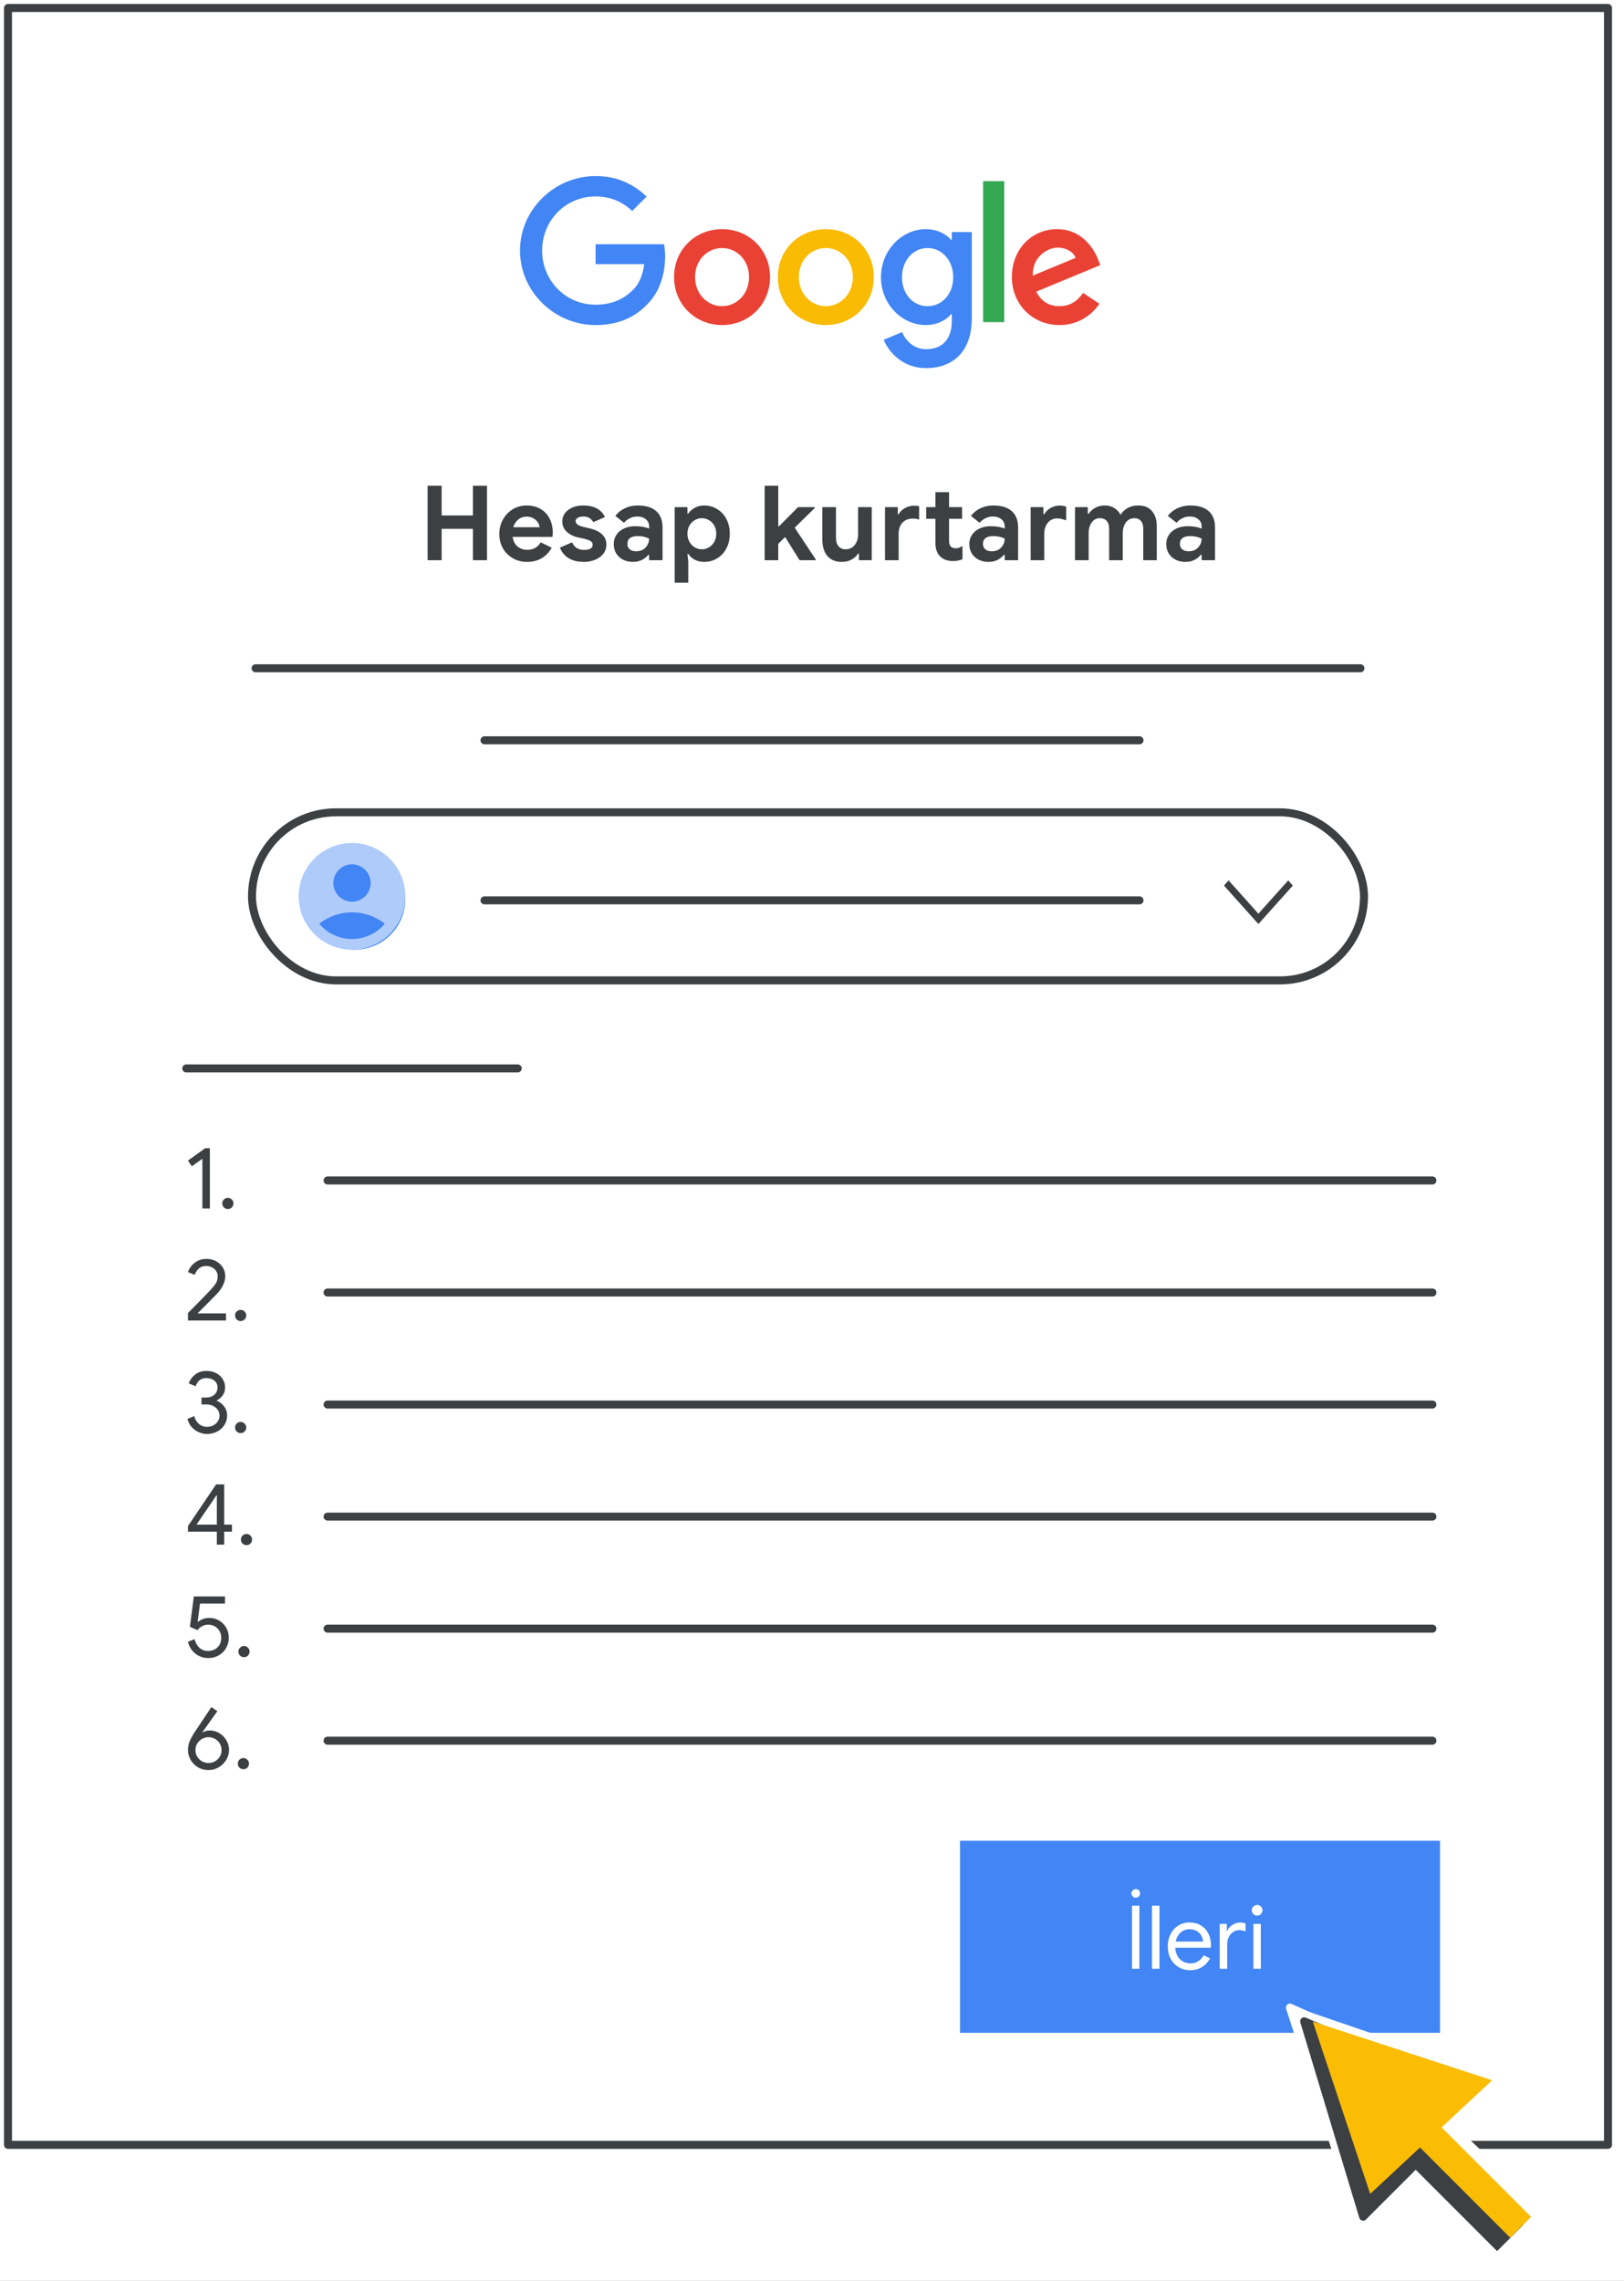 <svg width="203" height="285" viewBox="0 0 203 285" fill="none" xmlns="http://www.w3.org/2000/svg">
<rect x="0" y="0" width="203" height="285" fill="#333333" stroke="none"/>
<g id="admin-account-recovery-next" clip-path="url(#clip0_1_60)">
<rect width="203" height="285" fill="white"/>
<g id="Frames/desktop-dark-border">
<rect id="border copy" x="1" y="1" width="200" height="267" fill="white" stroke="#3C4043" stroke-linejoin="round"/>
</g>
<path id="Line 5" d="M40.946 147.5H179.054" stroke="#3C4043" stroke-linecap="round" stroke-linejoin="round"/>
<path id="Line 5_2" d="M40.946 161.5H179.054" stroke="#3C4043" stroke-linecap="round" stroke-linejoin="round"/>
<path id="Line 5_3" d="M40.946 175.5H179.054" stroke="#3C4043" stroke-linecap="round" stroke-linejoin="round"/>
<path id="Line 5_4" d="M40.946 189.5H179.054" stroke="#3C4043" stroke-linecap="round" stroke-linejoin="round"/>
<path id="Line 5_5" d="M40.946 203.5H179.054" stroke="#3C4043" stroke-linecap="round" stroke-linejoin="round"/>
<path id="Line 5_6" d="M40.946 217.5H179.054" stroke="#3C4043" stroke-linecap="round" stroke-linejoin="round"/>
<g id="Group 2">
<g id="UI/line-dark-grey">
<path id="Line 5_7" d="M60.561 112.5H142.439" stroke="#3C4043" stroke-linecap="round" stroke-linejoin="round"/>
</g>
<g id="expand_more_BASELINE_P900 (1)">
<path id="Path" d="M157.3 115.457L153 110.657L153.568 110L157.3 114.166L161.032 110L161.6 110.657L157.3 115.457Z" fill="#3C4043"/>
</g>
<g id="Group">
<circle id="Oval" cx="44.333" cy="112.333" r="6.333" fill="#4285F4"/>
<g id="account_paired_filled_gm_grey_24dp">
<path id="Shape" fill-rule="evenodd" clip-rule="evenodd" d="M44 105.333C40.32 105.333 37.333 108.32 37.333 112C37.333 115.68 40.32 118.667 44 118.667C47.68 118.667 50.667 115.68 50.667 112C50.667 108.32 47.68 105.333 44 105.333ZM44 108C45.287 108 46.333 109.047 46.333 110.333C46.333 111.62 45.287 112.667 44 112.667C42.713 112.667 41.667 111.62 41.667 110.333C41.667 109.047 42.713 108 44 108ZM39.907 115.413C41.047 116.787 42.647 117.333 44 117.333C45.353 117.333 46.953 116.787 48.093 115.413C46.967 114.533 45.547 114 44 114C42.453 114 41.033 114.533 39.907 115.413Z" fill="#AECBFA"/>
</g>
</g>
<rect id="Rectangle" x="31.5" y="101.5" width="139" height="21" rx="10.5" stroke="#3C4043"/>
</g>
<path id="Account recovery" d="M53.451 60.692H55.206V64.41H59.119V60.692H60.874V70H59.119V66.074H55.206V70H53.451V60.692ZM65.884 70.208C65.225 70.208 64.632 70.056 64.103 69.753C63.574 69.45 63.158 69.034 62.855 68.505C62.56 67.968 62.413 67.365 62.413 66.698C62.413 66.065 62.56 65.48 62.855 64.943C63.15 64.397 63.557 63.964 64.077 63.643C64.597 63.322 65.177 63.162 65.819 63.162C66.504 63.162 67.093 63.309 67.587 63.604C68.081 63.899 68.454 64.302 68.705 64.813C68.965 65.324 69.095 65.892 69.095 66.516C69.095 66.715 69.082 66.906 69.056 67.088H64.077C64.163 67.617 64.371 68.02 64.701 68.297C65.039 68.566 65.442 68.7 65.91 68.7C66.3 68.7 66.633 68.618 66.911 68.453C67.197 68.28 67.422 68.05 67.587 67.764L68.965 68.44C68.289 69.619 67.262 70.208 65.884 70.208ZM67.457 65.879C67.439 65.671 67.362 65.467 67.223 65.268C67.093 65.06 66.906 64.891 66.664 64.761C66.43 64.622 66.153 64.553 65.832 64.553C65.424 64.553 65.073 64.674 64.779 64.917C64.493 65.151 64.285 65.472 64.155 65.879H67.457ZM72.992 70.208C72.186 70.208 71.532 70.043 71.029 69.714C70.535 69.385 70.189 68.956 69.989 68.427L71.51 67.764C71.649 68.076 71.844 68.314 72.095 68.479C72.355 68.635 72.654 68.713 72.992 68.713C73.304 68.713 73.564 68.665 73.772 68.57C73.98 68.466 74.084 68.301 74.084 68.076C74.084 67.859 73.989 67.699 73.798 67.595C73.608 67.482 73.322 67.383 72.94 67.296L72.16 67.127C71.623 66.997 71.177 66.763 70.821 66.425C70.466 66.078 70.288 65.649 70.288 65.138C70.288 64.757 70.401 64.414 70.626 64.111C70.86 63.808 71.172 63.574 71.562 63.409C71.961 63.244 72.398 63.162 72.875 63.162C74.245 63.162 75.159 63.643 75.618 64.605L74.162 65.242C73.902 64.774 73.486 64.54 72.914 64.54C72.62 64.54 72.385 64.596 72.212 64.709C72.039 64.813 71.952 64.947 71.952 65.112C71.952 65.424 72.247 65.658 72.836 65.814L73.811 66.048C74.47 66.213 74.964 66.464 75.293 66.802C75.631 67.14 75.8 67.556 75.8 68.05C75.8 68.475 75.674 68.852 75.423 69.181C75.18 69.502 74.843 69.753 74.409 69.935C73.984 70.117 73.512 70.208 72.992 70.208ZM79.125 70.208C78.423 70.208 77.847 70.004 77.396 69.597C76.945 69.181 76.72 68.639 76.72 67.972C76.72 67.53 76.837 67.14 77.071 66.802C77.305 66.464 77.626 66.204 78.033 66.022C78.441 65.84 78.891 65.749 79.385 65.749C80.07 65.749 80.655 65.849 81.14 66.048V65.762C81.14 65.398 81.001 65.103 80.724 64.878C80.456 64.653 80.091 64.54 79.632 64.54C79.32 64.54 79.017 64.614 78.722 64.761C78.436 64.9 78.198 65.086 78.007 65.32L76.915 64.462C77.236 64.046 77.639 63.725 78.124 63.5C78.609 63.275 79.138 63.162 79.71 63.162C80.724 63.162 81.496 63.396 82.024 63.864C82.553 64.332 82.817 65.017 82.817 65.918V70H81.14V69.324H81.036C80.837 69.584 80.573 69.796 80.243 69.961C79.922 70.126 79.55 70.208 79.125 70.208ZM79.528 68.882C80.022 68.882 80.412 68.726 80.698 68.414C80.993 68.093 81.14 67.721 81.14 67.296C80.698 67.088 80.234 66.984 79.749 66.984C78.865 66.984 78.423 67.313 78.423 67.972C78.423 68.241 78.519 68.462 78.709 68.635C78.9 68.8 79.173 68.882 79.528 68.882ZM84.332 63.37H85.931V64.176H86.035C86.217 63.89 86.482 63.652 86.828 63.461C87.175 63.262 87.574 63.162 88.024 63.162C88.622 63.162 89.164 63.314 89.649 63.617C90.143 63.912 90.529 64.328 90.806 64.865C91.084 65.402 91.222 66.009 91.222 66.685C91.222 67.37 91.084 67.981 90.806 68.518C90.529 69.047 90.143 69.463 89.649 69.766C89.164 70.061 88.622 70.208 88.024 70.208C87.574 70.208 87.171 70.113 86.815 69.922C86.469 69.731 86.209 69.493 86.035 69.207H85.931L86.035 70.143V72.808H84.332V63.37ZM87.725 68.635C88.046 68.635 88.345 68.553 88.622 68.388C88.9 68.223 89.121 67.994 89.285 67.699C89.45 67.404 89.532 67.066 89.532 66.685C89.532 66.304 89.45 65.966 89.285 65.671C89.121 65.376 88.9 65.151 88.622 64.995C88.345 64.83 88.046 64.748 87.725 64.748C87.413 64.748 87.119 64.83 86.841 64.995C86.564 65.151 86.343 65.376 86.178 65.671C86.014 65.966 85.931 66.304 85.931 66.685C85.931 67.066 86.014 67.404 86.178 67.699C86.343 67.994 86.564 68.223 86.841 68.388C87.119 68.553 87.413 68.635 87.725 68.635ZM95.582 60.692H97.284V65.762H97.376L99.754 63.37H101.848V63.474L99.338 65.931L101.965 69.896V70H99.95L98.142 67.101L97.284 67.946V70H95.582V60.692ZM105.235 70.208C104.438 70.208 103.831 69.961 103.415 69.467C102.999 68.973 102.791 68.284 102.791 67.4V63.37H104.494V67.192C104.494 67.643 104.603 67.998 104.819 68.258C105.036 68.509 105.322 68.635 105.677 68.635C106.163 68.635 106.548 68.457 106.834 68.102C107.12 67.747 107.263 67.296 107.263 66.75V63.37H108.966V70H107.367V69.168H107.263C107.064 69.489 106.782 69.744 106.418 69.935C106.063 70.117 105.669 70.208 105.235 70.208ZM110.625 63.37H112.224V64.254H112.328C112.502 63.933 112.766 63.678 113.121 63.487C113.477 63.288 113.858 63.188 114.265 63.188C114.56 63.188 114.768 63.214 114.889 63.266V64.93C114.673 64.843 114.404 64.8 114.083 64.8C113.546 64.8 113.117 64.973 112.796 65.32C112.484 65.667 112.328 66.139 112.328 66.737V70H110.625V63.37ZM119.127 70.104C118.798 70.104 118.495 70.056 118.217 69.961C117.94 69.857 117.715 69.718 117.541 69.545C117.134 69.155 116.93 68.6 116.93 67.881V64.826H115.773V63.37H116.93V61.498H118.633V63.37H120.258V64.826H118.633V67.569C118.633 67.907 118.707 68.15 118.854 68.297C118.976 68.436 119.184 68.505 119.478 68.505C119.643 68.505 119.777 68.483 119.881 68.44C119.994 68.397 120.137 68.323 120.31 68.219V69.883C119.938 70.03 119.543 70.104 119.127 70.104ZM123.571 70.208C122.869 70.208 122.293 70.004 121.842 69.597C121.392 69.181 121.166 68.639 121.166 67.972C121.166 67.53 121.283 67.14 121.517 66.802C121.751 66.464 122.072 66.204 122.479 66.022C122.887 65.84 123.337 65.749 123.831 65.749C124.516 65.749 125.101 65.849 125.586 66.048V65.762C125.586 65.398 125.448 65.103 125.17 64.878C124.902 64.653 124.538 64.54 124.078 64.54C123.766 64.54 123.463 64.614 123.168 64.761C122.882 64.9 122.644 65.086 122.453 65.32L121.361 64.462C121.682 64.046 122.085 63.725 122.57 63.5C123.056 63.275 123.584 63.162 124.156 63.162C125.17 63.162 125.942 63.396 126.47 63.864C126.999 64.332 127.263 65.017 127.263 65.918V70H125.586V69.324H125.482C125.283 69.584 125.019 69.796 124.689 69.961C124.369 70.126 123.996 70.208 123.571 70.208ZM123.974 68.882C124.468 68.882 124.858 68.726 125.144 68.414C125.439 68.093 125.586 67.721 125.586 67.296C125.144 67.088 124.681 66.984 124.195 66.984C123.311 66.984 122.869 67.313 122.869 67.972C122.869 68.241 122.965 68.462 123.155 68.635C123.346 68.8 123.619 68.882 123.974 68.882ZM128.831 63.37H130.43V64.254H130.534C130.698 63.942 130.954 63.686 131.301 63.487C131.647 63.279 132.029 63.175 132.445 63.175C132.748 63.175 133.025 63.223 133.277 63.318V65.021C133.043 64.934 132.843 64.874 132.679 64.839C132.523 64.796 132.354 64.774 132.172 64.774C131.669 64.774 131.27 64.956 130.976 65.32C130.681 65.684 130.534 66.143 130.534 66.698V70H128.831V63.37ZM134.378 63.37H135.977V64.202H136.081C136.289 63.881 136.567 63.63 136.913 63.448C137.269 63.257 137.663 63.162 138.096 63.162C138.564 63.162 138.972 63.275 139.318 63.5C139.665 63.717 139.912 63.994 140.059 64.332C140.276 63.985 140.571 63.704 140.943 63.487C141.325 63.27 141.771 63.162 142.282 63.162C143.036 63.162 143.608 63.396 143.998 63.864C144.397 64.323 144.596 64.947 144.596 65.736V70H142.906V66.048C142.906 65.632 142.807 65.311 142.607 65.086C142.417 64.861 142.148 64.748 141.801 64.748C141.359 64.748 141.004 64.926 140.735 65.281C140.475 65.628 140.345 66.087 140.345 66.659V70H138.642V66.048C138.642 65.632 138.538 65.311 138.33 65.086C138.131 64.861 137.845 64.748 137.472 64.748C137.056 64.748 136.718 64.926 136.458 65.281C136.207 65.628 136.081 66.087 136.081 66.659V70H134.378V63.37ZM148.188 70.208C147.486 70.208 146.909 70.004 146.459 69.597C146.008 69.181 145.783 68.639 145.783 67.972C145.783 67.53 145.9 67.14 146.134 66.802C146.368 66.464 146.688 66.204 147.096 66.022C147.503 65.84 147.954 65.749 148.448 65.749C149.132 65.749 149.717 65.849 150.203 66.048V65.762C150.203 65.398 150.064 65.103 149.787 64.878C149.518 64.653 149.154 64.54 148.695 64.54C148.383 64.54 148.079 64.614 147.785 64.761C147.499 64.9 147.26 65.086 147.07 65.32L145.978 64.462C146.298 64.046 146.701 63.725 147.187 63.5C147.672 63.275 148.201 63.162 148.773 63.162C149.787 63.162 150.558 63.396 151.087 63.864C151.615 64.332 151.88 65.017 151.88 65.918V70H150.203V69.324H150.099C149.899 69.584 149.635 69.796 149.306 69.961C148.985 70.126 148.612 70.208 148.188 70.208ZM148.591 68.882C149.085 68.882 149.475 68.726 149.761 68.414C150.055 68.093 150.203 67.721 150.203 67.296C149.761 67.088 149.297 66.984 148.812 66.984C147.928 66.984 147.486 67.313 147.486 67.972C147.486 68.241 147.581 68.462 147.772 68.635C147.962 68.8 148.235 68.882 148.591 68.882Z" fill="#3C4043"/>
<g id="logo_Google_FullColor_90x30px">
<path id="Path_2" d="M74.446 40.616C69.314 40.616 65 36.441 65 31.308C65 26.176 69.314 22 74.446 22C77.284 22 79.303 23.111 80.827 24.562L79.027 26.362C77.941 25.34 76.465 24.546 74.438 24.546C70.692 24.546 67.765 27.562 67.765 31.308C67.765 35.054 70.692 38.07 74.438 38.07C76.87 38.07 78.249 37.097 79.141 36.205C79.87 35.476 80.341 34.438 80.527 33.003H74.446V30.514H83C83.089 30.968 83.138 31.454 83.138 32.046C83.138 33.951 82.619 36.311 80.932 37.997C79.303 39.708 77.211 40.616 74.446 40.616Z" fill="#4285F4"/>
<path id="Shape_2" fill-rule="evenodd" clip-rule="evenodd" d="M90.257 40.616C93.565 40.616 96.257 38.078 96.257 34.624C96.257 31.146 93.565 28.632 90.257 28.632C86.949 28.632 84.257 31.154 84.257 34.624C84.257 38.07 86.949 40.616 90.257 40.616ZM90.257 30.992C92.065 30.992 93.63 32.468 93.63 34.624C93.63 36.757 92.065 38.257 90.257 38.257C88.449 38.257 86.884 36.757 86.884 34.624C86.884 32.468 88.449 30.992 90.257 30.992Z" fill="#E94235"/>
<path id="Shape_3" fill-rule="evenodd" clip-rule="evenodd" d="M103.23 40.616C106.538 40.616 109.23 38.078 109.23 34.624C109.23 31.146 106.538 28.632 103.23 28.632C99.922 28.632 97.23 31.154 97.23 34.624C97.23 38.07 99.922 40.616 103.23 40.616ZM103.23 30.992C105.038 30.992 106.603 32.468 106.603 34.624C106.603 36.757 105.038 38.257 103.23 38.257C101.422 38.257 99.857 36.757 99.857 34.624C99.857 32.468 101.422 30.992 103.23 30.992Z" fill="#FABB05"/>
<path id="Shape_4" fill-rule="evenodd" clip-rule="evenodd" d="M121.473 39.757V28.997H118.976V29.97H118.886C118.295 29.265 117.159 28.632 115.732 28.632C112.732 28.632 110.122 31.268 110.122 34.649C110.122 38.005 112.732 40.616 115.732 40.616C117.159 40.616 118.295 39.984 118.886 39.254H118.976V40.114C118.976 42.408 117.751 43.632 115.773 43.632C114.168 43.632 113.162 42.473 112.757 41.5L110.462 42.457C111.119 44.046 112.87 46 115.773 46C118.862 46 121.473 44.184 121.473 39.757ZM115.951 30.992C117.743 30.992 119.154 32.541 119.154 34.649C119.154 36.732 117.751 38.257 115.951 38.257C114.135 38.257 112.749 36.741 112.749 34.649C112.749 32.532 114.135 30.992 115.951 30.992Z" fill="#4285F4"/>
<path id="Path_3" d="M125.527 22.632V40.251H122.892V22.632H125.527Z" fill="#34A853"/>
<path id="Shape_5" fill-rule="evenodd" clip-rule="evenodd" d="M137.43 37.957L135.386 36.595C134.705 37.6 133.773 38.257 132.435 38.257C131.097 38.257 130.149 37.641 129.532 36.441L137.543 33.124L137.268 32.443C136.765 31.105 135.249 28.632 132.135 28.632C129.046 28.632 126.484 31.057 126.484 34.624C126.484 37.981 129.03 40.616 132.435 40.616C135.184 40.616 136.773 38.93 137.43 37.957ZM134.454 32.216L129.095 34.438C129.03 32.127 130.886 30.943 132.232 30.943C133.27 30.943 134.162 31.47 134.454 32.216Z" fill="#E94235"/>
</g>
<g id="Group 3">
<g id="Group 4">
<rect id="Rectangle_2" x="120" y="230" width="60" height="24" fill="#4285F4"/>
<path id="Next" d="M141.502 238.124H142.426V246H141.502V238.124ZM141.964 237.123C141.824 237.123 141.7 237.068 141.59 236.958C141.48 236.848 141.425 236.723 141.425 236.584C141.425 236.437 141.48 236.313 141.59 236.21C141.7 236.1 141.824 236.045 141.964 236.045C142.125 236.045 142.257 236.096 142.36 236.199C142.462 236.302 142.514 236.43 142.514 236.584C142.514 236.731 142.459 236.859 142.349 236.969C142.246 237.072 142.118 237.123 141.964 237.123ZM144 238.124H144.935V246H144V238.124ZM148.764 246.176C148.228 246.176 147.748 246.048 147.323 245.791C146.897 245.534 146.564 245.182 146.322 244.735C146.087 244.28 145.97 243.771 145.97 243.206C145.97 242.663 146.08 242.165 146.3 241.71C146.527 241.255 146.846 240.892 147.257 240.621C147.667 240.35 148.144 240.214 148.687 240.214C149.237 240.214 149.713 240.339 150.117 240.588C150.52 240.83 150.828 241.167 151.041 241.6C151.261 242.033 151.371 242.528 151.371 243.085C151.371 243.195 151.36 243.29 151.338 243.371H146.905C146.927 243.796 147.029 244.156 147.213 244.449C147.396 244.742 147.627 244.962 147.906 245.109C148.192 245.256 148.489 245.329 148.797 245.329C149.515 245.329 150.069 244.992 150.458 244.317L151.25 244.702C151.008 245.157 150.678 245.516 150.26 245.78C149.849 246.044 149.35 246.176 148.764 246.176ZM150.381 242.601C150.366 242.366 150.3 242.132 150.183 241.897C150.065 241.662 149.878 241.464 149.622 241.303C149.372 241.142 149.057 241.061 148.676 241.061C148.236 241.061 147.862 241.204 147.554 241.49C147.253 241.769 147.055 242.139 146.96 242.601H150.381ZM152.465 240.39H153.356V241.292H153.4C153.51 240.984 153.723 240.731 154.038 240.533C154.353 240.328 154.683 240.225 155.028 240.225C155.285 240.225 155.505 240.262 155.688 240.335V241.347C155.453 241.23 155.189 241.171 154.896 241.171C154.625 241.171 154.375 241.248 154.148 241.402C153.921 241.556 153.737 241.765 153.598 242.029C153.466 242.286 153.4 242.564 153.4 242.865V246H152.465V240.39ZM157.14 239.356C156.957 239.356 156.799 239.29 156.667 239.158C156.535 239.026 156.469 238.868 156.469 238.685C156.469 238.502 156.535 238.348 156.667 238.223C156.799 238.091 156.957 238.025 157.14 238.025C157.323 238.025 157.481 238.091 157.613 238.223C157.745 238.348 157.811 238.502 157.811 238.685C157.811 238.868 157.745 239.026 157.613 239.158C157.488 239.29 157.331 239.356 157.14 239.356ZM156.678 240.39H157.602V246H156.678V240.39Z" fill="white"/>
</g>
</g>
<path id="Line 5_8" d="M31.946 83.5H170.054" stroke="#3C4043" stroke-linecap="round" stroke-linejoin="round"/>
<path id="Line 5_9" d="M23.284 133.5H64.716" stroke="#3C4043" stroke-linecap="round" stroke-linejoin="round"/>
<path id="Line 5_10" d="M60.561 92.5H142.439" stroke="#3C4043" stroke-linecap="round" stroke-linejoin="round"/>
<path id="1. 2. 3. 4. 5. 6." d="M25.299 144.785L23.979 145.731L23.495 145.016L25.64 143.476H26.234V151H25.299V144.785ZM28.488 151.066C28.29 151.066 28.121 151 27.982 150.868C27.85 150.729 27.784 150.56 27.784 150.362C27.784 150.171 27.85 150.01 27.982 149.878C28.121 149.739 28.29 149.669 28.488 149.669C28.678 149.669 28.84 149.739 28.972 149.878C29.111 150.01 29.181 150.171 29.181 150.362C29.181 150.56 29.111 150.729 28.972 150.868C28.84 151 28.678 151.066 28.488 151.066ZM23.495 164.065C23.722 163.838 24.173 163.383 24.848 162.701C25.523 162.012 25.992 161.524 26.256 161.238C26.63 160.835 26.883 160.519 27.015 160.292C27.147 160.065 27.213 159.79 27.213 159.467C27.213 159.247 27.154 159.042 27.037 158.851C26.927 158.653 26.762 158.495 26.542 158.378C26.329 158.253 26.073 158.191 25.772 158.191C25.376 158.191 25.057 158.308 24.815 158.543C24.58 158.77 24.426 159.02 24.353 159.291L23.495 158.95C23.568 158.715 23.7 158.473 23.891 158.224C24.082 157.967 24.338 157.751 24.661 157.575C24.984 157.392 25.365 157.3 25.805 157.3C26.267 157.3 26.674 157.399 27.026 157.597C27.385 157.795 27.664 158.059 27.862 158.389C28.06 158.719 28.159 159.075 28.159 159.456C28.159 160.226 27.756 161.022 26.949 161.843L24.694 164.109H28.247V165H23.495V164.065ZM30.088 165.066C29.89 165.066 29.722 165 29.582 164.868C29.45 164.729 29.384 164.56 29.384 164.362C29.384 164.171 29.45 164.01 29.582 163.878C29.722 163.739 29.89 163.669 30.088 163.669C30.279 163.669 30.44 163.739 30.572 163.878C30.712 164.01 30.781 164.171 30.781 164.362C30.781 164.56 30.712 164.729 30.572 164.868C30.44 165 30.279 165.066 30.088 165.066ZM25.871 179.176C25.556 179.176 25.233 179.11 24.903 178.978C24.573 178.846 24.272 178.641 24.001 178.362C23.737 178.076 23.546 177.72 23.429 177.295L24.276 176.943C24.393 177.368 24.591 177.698 24.87 177.933C25.156 178.168 25.49 178.285 25.871 178.285C26.15 178.285 26.41 178.226 26.652 178.109C26.894 177.984 27.085 177.816 27.224 177.603C27.371 177.383 27.444 177.141 27.444 176.877C27.444 176.62 27.371 176.386 27.224 176.173C27.085 175.96 26.89 175.795 26.641 175.678C26.399 175.553 26.131 175.491 25.838 175.491H25.189V174.622H25.772C26.175 174.622 26.513 174.508 26.784 174.281C27.055 174.046 27.191 173.738 27.191 173.357C27.191 173.005 27.059 172.723 26.795 172.51C26.531 172.297 26.205 172.191 25.816 172.191C25.435 172.191 25.134 172.29 24.914 172.488C24.701 172.686 24.547 172.928 24.452 173.214L23.594 172.851C23.726 172.455 23.979 172.099 24.353 171.784C24.734 171.461 25.222 171.3 25.816 171.3C26.256 171.3 26.652 171.388 27.004 171.564C27.356 171.74 27.631 171.986 27.829 172.301C28.034 172.616 28.137 172.968 28.137 173.357C28.137 173.746 28.038 174.076 27.84 174.347C27.642 174.618 27.396 174.831 27.103 174.985V175.029C27.477 175.183 27.785 175.421 28.027 175.744C28.269 176.059 28.39 176.433 28.39 176.866C28.39 177.306 28.276 177.702 28.049 178.054C27.829 178.406 27.525 178.681 27.136 178.879C26.755 179.077 26.333 179.176 25.871 179.176ZM30.088 179.066C29.89 179.066 29.722 179 29.582 178.868C29.45 178.729 29.384 178.56 29.384 178.362C29.384 178.171 29.45 178.01 29.582 177.878C29.722 177.739 29.89 177.669 30.088 177.669C30.279 177.669 30.44 177.739 30.572 177.878C30.712 178.01 30.781 178.171 30.781 178.362C30.781 178.56 30.712 178.729 30.572 178.868C30.44 179 30.279 179.066 30.088 179.066ZM27.103 191.383H23.495V190.679L27.015 185.476H28.027V190.503H28.995V191.383H28.027V193H27.103V191.383ZM27.103 190.503V186.84H27.059L24.562 190.503H27.103ZM30.819 193.066C30.621 193.066 30.452 193 30.313 192.868C30.181 192.729 30.115 192.56 30.115 192.362C30.115 192.171 30.181 192.01 30.313 191.878C30.452 191.739 30.621 191.669 30.819 191.669C31.009 191.669 31.171 191.739 31.303 191.878C31.442 192.01 31.512 192.171 31.512 192.362C31.512 192.56 31.442 192.729 31.303 192.868C31.171 193 31.009 193.066 30.819 193.066ZM26.014 207.176C25.662 207.176 25.314 207.103 24.969 206.956C24.624 206.802 24.32 206.575 24.056 206.274C23.792 205.966 23.605 205.588 23.495 205.141L24.32 204.811C24.43 205.258 24.632 205.618 24.925 205.889C25.226 206.153 25.581 206.285 25.992 206.285C26.483 206.285 26.883 206.135 27.191 205.834C27.499 205.533 27.653 205.141 27.653 204.657C27.653 204.18 27.499 203.788 27.191 203.48C26.89 203.165 26.498 203.007 26.014 203.007C25.75 203.007 25.501 203.069 25.266 203.194C25.031 203.311 24.841 203.476 24.694 203.689L23.737 203.271L24.232 199.476H28.126V200.367H25.002L24.705 202.644L24.749 202.655C25.138 202.325 25.614 202.16 26.179 202.16C26.612 202.16 27.011 202.266 27.378 202.479C27.752 202.692 28.049 202.989 28.269 203.37C28.489 203.751 28.599 204.177 28.599 204.646C28.599 205.115 28.485 205.544 28.258 205.933C28.038 206.314 27.73 206.619 27.334 206.846C26.938 207.066 26.498 207.176 26.014 207.176ZM30.507 207.066C30.309 207.066 30.141 207 30.001 206.868C29.869 206.729 29.803 206.56 29.803 206.362C29.803 206.171 29.869 206.01 30.001 205.878C30.141 205.739 30.309 205.669 30.507 205.669C30.698 205.669 30.859 205.739 30.991 205.878C31.131 206.01 31.2 206.171 31.2 206.362C31.2 206.56 31.131 206.729 30.991 206.868C30.859 207 30.698 207.066 30.507 207.066ZM26.069 221.176C25.57 221.176 25.123 221.055 24.727 220.813C24.338 220.571 24.034 220.259 23.814 219.878C23.601 219.489 23.495 219.082 23.495 218.657C23.495 218.254 23.576 217.869 23.737 217.502C23.906 217.128 24.144 216.714 24.452 216.259L26.421 213.3L27.169 213.817L25.277 216.468L25.299 216.49C25.548 216.314 25.871 216.226 26.267 216.226C26.648 216.226 27.022 216.332 27.389 216.545C27.756 216.758 28.053 217.051 28.28 217.425C28.515 217.792 28.632 218.202 28.632 218.657C28.632 219.097 28.515 219.511 28.28 219.9C28.045 220.281 27.73 220.589 27.334 220.824C26.945 221.059 26.524 221.176 26.069 221.176ZM26.069 220.285C26.362 220.285 26.634 220.215 26.883 220.076C27.132 219.929 27.33 219.735 27.477 219.493C27.624 219.244 27.697 218.969 27.697 218.668C27.697 218.375 27.624 218.107 27.477 217.865C27.33 217.616 27.132 217.421 26.883 217.282C26.634 217.135 26.362 217.062 26.069 217.062C25.776 217.062 25.501 217.135 25.244 217.282C24.995 217.421 24.797 217.616 24.65 217.865C24.503 218.107 24.43 218.375 24.43 218.668C24.43 218.969 24.503 219.244 24.65 219.493C24.797 219.735 24.995 219.929 25.244 220.076C25.501 220.215 25.776 220.285 26.069 220.285ZM30.432 221.066C30.234 221.066 30.065 221 29.926 220.868C29.794 220.729 29.728 220.56 29.728 220.362C29.728 220.171 29.794 220.01 29.926 219.878C30.065 219.739 30.234 219.669 30.432 219.669C30.623 219.669 30.784 219.739 30.916 219.878C31.055 220.01 31.125 220.171 31.125 220.362C31.125 220.56 31.055 220.729 30.916 220.868C30.784 221 30.623 221.066 30.432 221.066Z" fill="#3C4043"/>
<g id="Cursor" clip-path="url(#clip1_1_60)">
<g id="White bg">
<path id="Triangle" d="M161.239 250.848L184.104 261.078L176.57 261.441L180.005 270.14L170.53 279.616L161.239 250.848Z" fill="white" stroke="white" stroke-linejoin="round"/>
<path id="Triangle_2" d="M162.021 250.834L189.232 260.145L171.955 276.17L162.021 250.834Z" fill="white"/>
<path id="Rectangle_3" d="M175.551 272.023L181.839 265.597L193.436 276.477L186.3 283.613L175.551 272.023Z" fill="white"/>
</g>
<g id="Black">
<path id="Triangle_3" d="M163.022 252.561L182.369 260.853L175.92 261.313L178.683 268.684L170.392 276.975L163.022 252.561Z" fill="#3C4043" stroke="#3C4043" stroke-linejoin="round"/>
<path id="Rectangle_4" d="M176.177 270.323L179.018 267.36L190.393 278.024L187.136 281.281L176.177 270.323Z" fill="#3C4043"/>
</g>
<g id="Yellow">
<path id="Rectangle_5" d="M179.209 264.826L176.604 267.431L188.776 279.604L191.382 276.998L179.209 264.826Z" fill="#FBBC04"/>
<path id="Triangle_4" d="M164.097 252.592L186.514 259.931L171.276 274.126L164.097 252.592Z" fill="#FBBC04"/>
</g>
</g>
</g>
<defs>
<clipPath id="clip0_1_60">
<rect width="203" height="285" fill="white"/>
</clipPath>
<clipPath id="clip1_1_60">
<rect width="45" height="45" fill="white" transform="translate(153.5 243.5)"/>
</clipPath>
</defs>
</svg>
